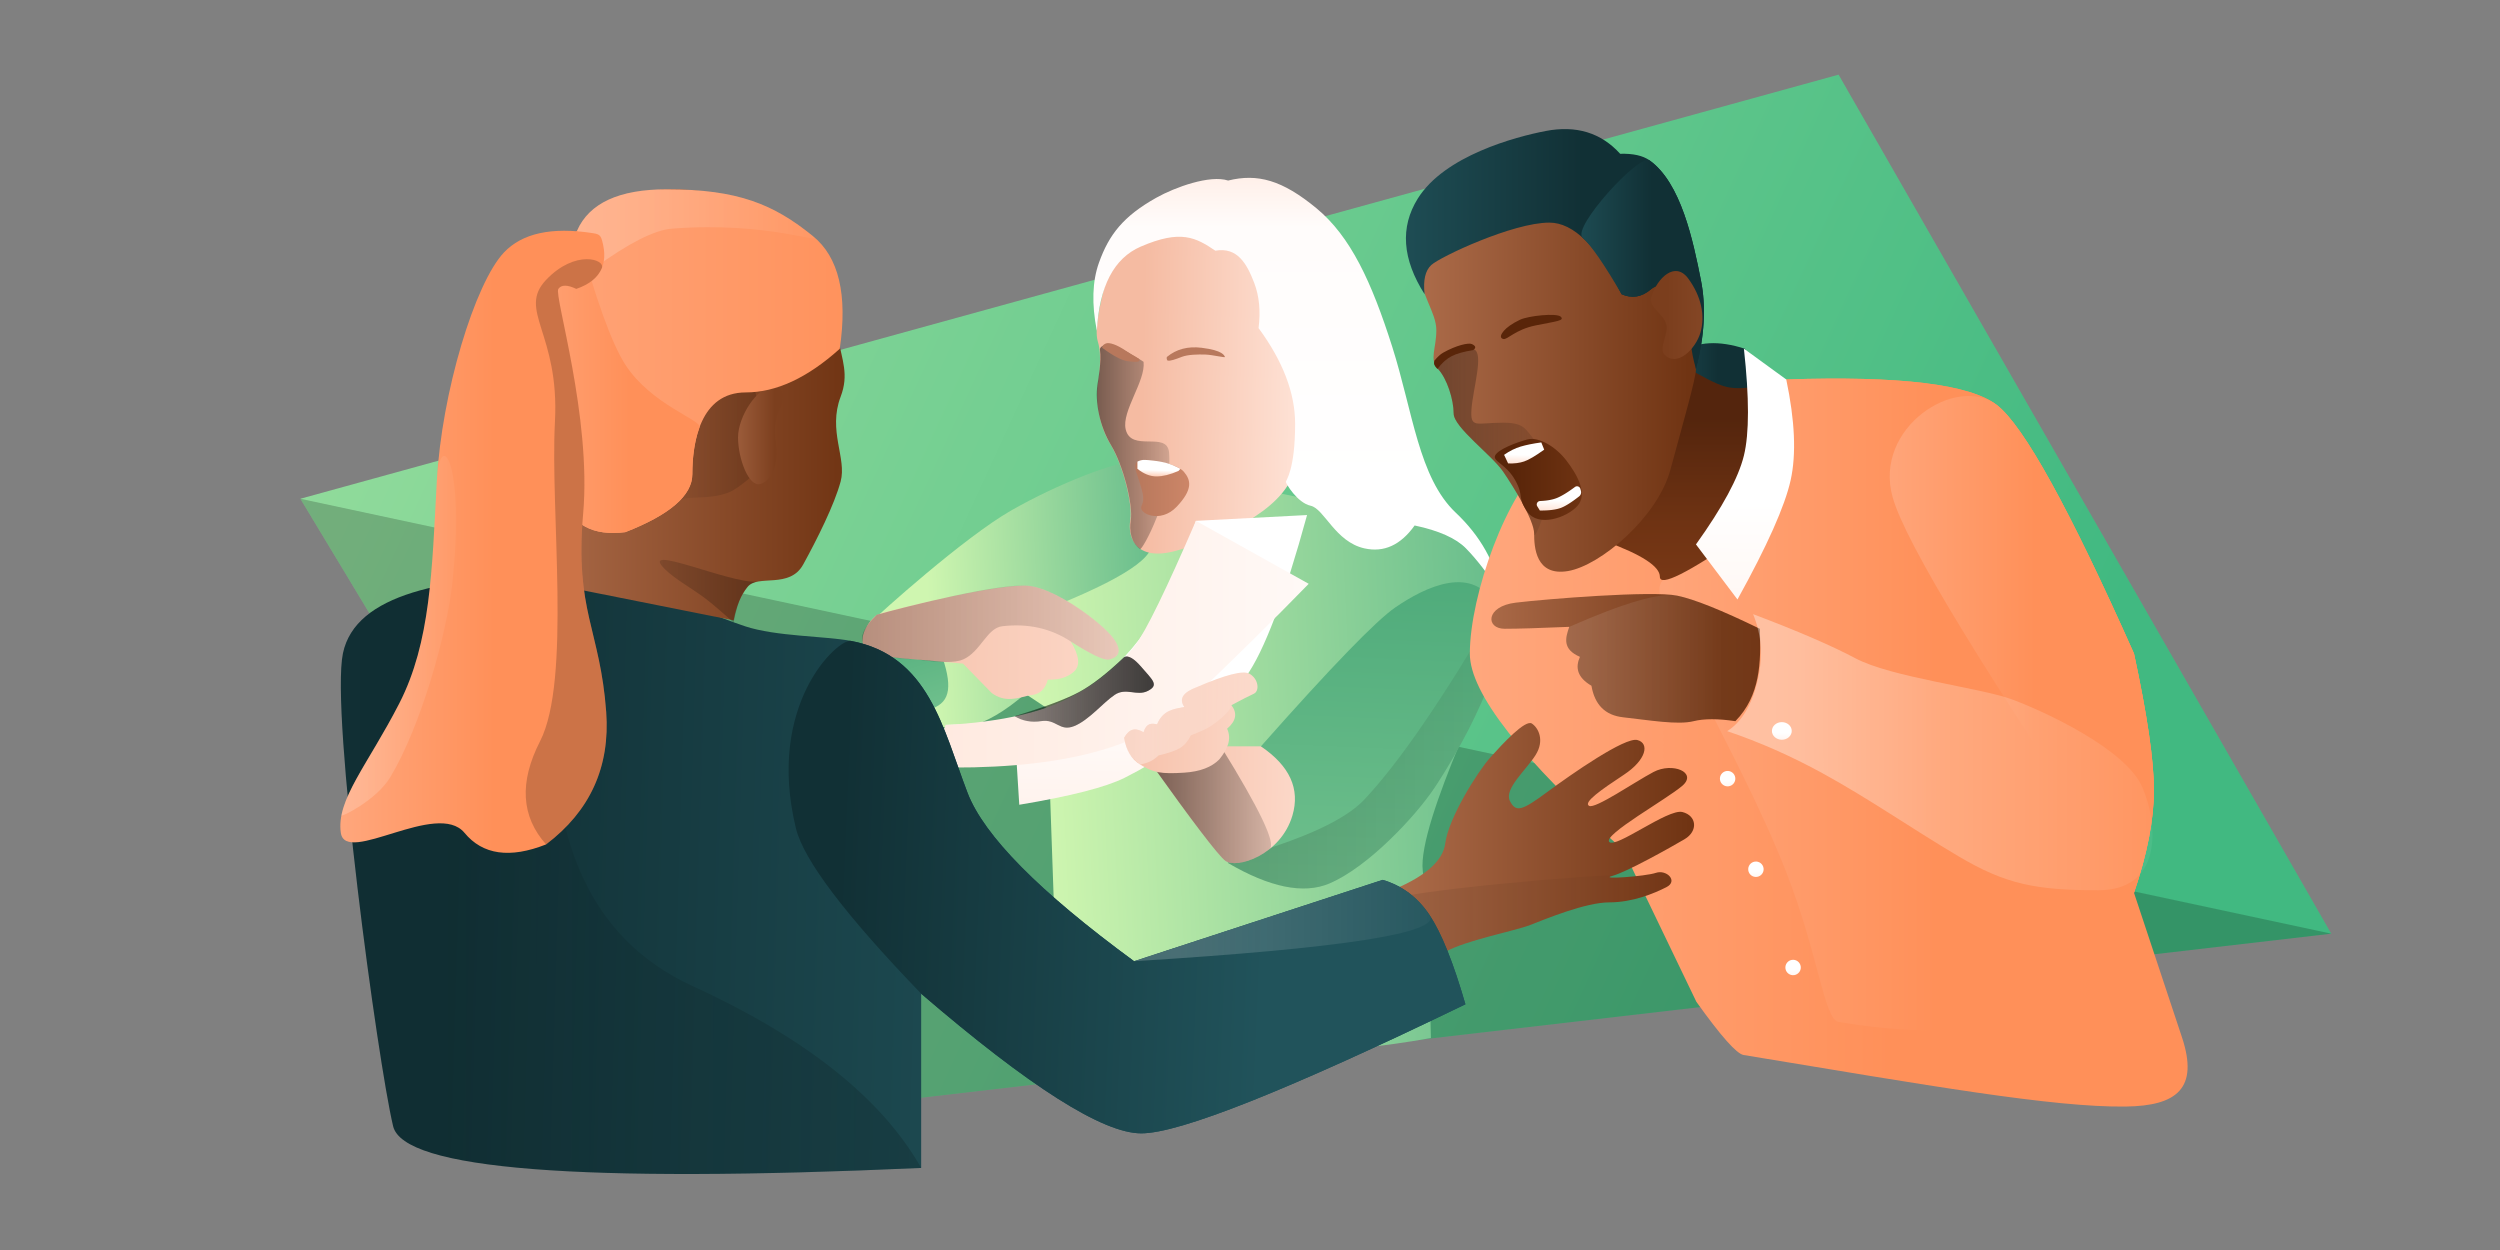 <svg width="1440" height="720" xmlns="http://www.w3.org/2000/svg"><rect width="100%" height="100%" fill="#808080" stroke="none"/><defs><linearGradient x1="125.768%" y1="68.91%" x2="-23.338%" y2="33.519%" id="a"><stop stop-color="#41B981" offset="0%"/><stop stop-color="#41B981" offset="25.917%"/><stop stop-color="#A6E4A2" offset="100%"/></linearGradient><linearGradient x1="108.611%" y1="33.444%" x2="23.242%" y2="37.288%" id="b"><stop stop-color="#58B486" offset="0%"/><stop stop-color="#CFF6B0" offset="100%"/></linearGradient><linearGradient x1="108.611%" y1="34.64%" x2="23.242%" y2="38.205%" id="c"><stop stop-color="#58B486" offset="0%"/><stop stop-color="#CFF6B0" offset="100%"/></linearGradient><linearGradient x1="87.84%" y1="137.371%" x2="91.137%" y2="-20.286%" id="d"><stop stop-color="#7BC893" offset="0%"/><stop stop-color="#46A576" offset="100%"/></linearGradient><linearGradient x1="-17.626%" y1="51.703%" x2="154.86%" y2="52.065%" id="e"><stop stop-color="#F5BBA2" offset="0%"/><stop stop-color="#FFE6DB" offset="100%"/></linearGradient><linearGradient x1="-34.311%" y1="50%" x2="136.109%" y2="50%" id="f"><stop offset="0%"/><stop stop-opacity="0" offset="100%"/></linearGradient><linearGradient x1="20.767%" y1="58.695%" x2="95.328%" y2="60.542%" id="g"><stop stop-color="#F5BBA2" offset="0%"/><stop stop-color="#FFE6DB" offset="100%"/></linearGradient><linearGradient x1="-34.311%" y1="50%" x2="136.109%" y2="50%" id="h"><stop offset="0%"/><stop stop-opacity="0" offset="100%"/></linearGradient><linearGradient x1="63.564%" y1="76.723%" x2="63.564%" y2="-30.629%" id="i"><stop stop-color="#FFF" offset="0%"/><stop stop-color="#FFFCFB" offset="59.448%"/><stop stop-color="#FFCFB9" offset="100%"/></linearGradient><linearGradient x1="100%" y1="50%" x2="9.209%" y2="50%" id="j"><stop stop-color="#CE8769" offset="0%"/><stop stop-color="#B8785C" offset="100%"/></linearGradient><linearGradient x1="-55.208%" y1="89.134%" x2="-51.154%" y2="51.663%" id="k"><stop stop-color="#FFCFB9" offset="0%"/><stop stop-color="#FFF" offset="100%"/></linearGradient><linearGradient x1="-55.208%" y1="218.781%" x2="-51.154%" y2="57.171%" id="l"><stop stop-color="#FFCFB9" offset="0%"/><stop stop-color="#FFF" offset="100%"/></linearGradient><linearGradient x1="136.624%" y1="76.723%" x2="-162.551%" y2="76.723%" id="m"><stop stop-color="#FFF" offset="0%"/><stop stop-color="#FFCFB9" offset="100%"/></linearGradient><linearGradient x1="117.579%" y1="137.371%" x2="123.466%" y2="-20.286%" id="n"><stop stop-color="#7BC893" offset="0%"/><stop stop-color="#46A576" offset="100%"/></linearGradient><linearGradient x1="-34.311%" y1="50%" x2="136.109%" y2="50%" id="o"><stop offset="0%"/><stop stop-opacity="0" offset="100%"/></linearGradient><linearGradient x1="-17.626%" y1="55.695%" x2="154.86%" y2="56.905%" id="p"><stop stop-color="#F5BBA2" offset="0%"/><stop stop-color="#FFE6DB" offset="100%"/></linearGradient><linearGradient x1="-34.311%" y1="50%" x2="136.109%" y2="50%" id="q"><stop offset="0%"/><stop stop-opacity="0" offset="100%"/></linearGradient><linearGradient x1="-17.626%" y1="54.955%" x2="154.86%" y2="56.008%" id="r"><stop stop-color="#F5BBA2" offset="0%"/><stop stop-color="#FFE6DB" offset="100%"/></linearGradient><linearGradient x1="14.832%" y1="74.874%" x2="112.062%" y2="74.874%" id="s"><stop stop-color="#FFF" offset="0%"/><stop stop-color="#FFF" stop-opacity="0" offset="100%"/></linearGradient><linearGradient x1="-98.114%" y1="50%" x2="287.781%" y2="50%" id="t"><stop stop-opacity="0" offset="0%"/><stop offset="100%"/></linearGradient><linearGradient x1="-4.669%" y1="56.934%" x2="57.74%" y2="56.934%" id="u"><stop stop-color="#FFA980" offset="0%"/><stop stop-color="#FF9059" offset="100%"/></linearGradient><linearGradient x1="-4.669%" y1="56.934%" x2="57.74%" y2="56.934%" id="v"><stop stop-color="#FFA980" offset="0%"/><stop stop-color="#FF9059" offset="100%"/></linearGradient><linearGradient x1="-4.669%" y1="56.934%" x2="57.74%" y2="56.934%" id="w"><stop stop-color="#FFA980" offset="0%"/><stop stop-color="#FF9059" offset="100%"/></linearGradient><linearGradient x1="-55.162%" y1="314.105%" x2="-51.109%" y2="61.22%" id="x"><stop stop-color="#FFCFB9" offset="0%"/><stop stop-color="#FFF" offset="100%"/></linearGradient><linearGradient x1="-10.636%" y1="36.022%" x2="59.804%" y2="36.022%" id="y"><stop stop-color="#21535B" offset="0%"/><stop stop-color="#113035" offset="100%"/></linearGradient><linearGradient x1="-23.472%" y1="55.357%" x2="86.169%" y2="55.357%" id="z"><stop stop-color="#BB7957" offset="0%"/><stop stop-color="#703413" offset="100%"/></linearGradient><linearGradient x1="14.832%" y1="74.874%" x2="112.062%" y2="74.874%" id="A"><stop stop-color="#FFF" offset="0%"/><stop stop-color="#FFF" stop-opacity="0" offset="100%"/></linearGradient><linearGradient x1="14.832%" y1="74.874%" x2="112.062%" y2="74.874%" id="B"><stop stop-color="#FFF" offset="0%"/><stop stop-color="#FFF" stop-opacity="0" offset="100%"/></linearGradient><linearGradient x1="-55.208%" y1="258.771%" x2="-51.154%" y2="58.869%" id="C"><stop stop-color="#FFCFB9" offset="0%"/><stop stop-color="#FFF" offset="100%"/></linearGradient><linearGradient x1="90.972%" y1="123.208%" x2="90.972%" y2="23.77%" id="D"><stop stop-color="#813C18" offset="0%"/><stop stop-color="#6F3313" offset="52.354%"/><stop stop-color="#54250D" offset="100%"/></linearGradient><linearGradient x1="-23.472%" y1="55.357%" x2="97.179%" y2="55.357%" id="E"><stop stop-color="#BB7957" offset="0%"/><stop stop-color="#703413" offset="100%"/></linearGradient><linearGradient x1="-98.114%" y1="50%" x2="107.227%" y2="50%" id="F"><stop offset="0%"/><stop stop-opacity="0" offset="100%"/></linearGradient><linearGradient x1="-10.636%" y1="36.022%" x2="59.804%" y2="36.022%" id="G"><stop stop-color="#21535B" offset="0%"/><stop stop-color="#113035" offset="100%"/></linearGradient><linearGradient x1="-10.636%" y1="36.022%" x2="59.804%" y2="36.022%" id="H"><stop stop-color="#21535B" offset="0%"/><stop stop-color="#113035" offset="100%"/></linearGradient><linearGradient x1="32.711%" y1="55.357%" x2="111.455%" y2="55.357%" id="I"><stop stop-color="#7B3E1D" offset="0%"/><stop stop-color="#864827" offset="100%"/></linearGradient><linearGradient x1="100%" y1="53.615%" x2="22.134%" y2="53.615%" id="J"><stop stop-color="#703413" offset="0%"/><stop stop-color="#592509" offset="100%"/></linearGradient><linearGradient x1="-55.208%" y1="122.866%" x2="-51.154%" y2="53.096%" id="K"><stop stop-color="#FFCFB9" offset="0%"/><stop stop-color="#FFF" offset="100%"/></linearGradient><linearGradient x1="-55.208%" y1="132.135%" x2="-51.154%" y2="53.489%" id="L"><stop stop-color="#FFCFB9" offset="0%"/><stop stop-color="#FFF" offset="100%"/></linearGradient><linearGradient x1="-23.472%" y1="55.357%" x2="97.179%" y2="55.357%" id="M"><stop stop-color="#BB7957" offset="0%"/><stop stop-color="#703413" offset="100%"/></linearGradient><linearGradient x1="-98.114%" y1="50%" x2="107.227%" y2="50%" id="N"><stop offset="0%"/><stop stop-opacity="0" offset="100%"/></linearGradient><linearGradient x1="10.378%" y1="46.028%" x2="72.05%" y2="47.035%" id="O"><stop stop-color="#113035" offset="0%"/><stop stop-color="#21535B" offset="100%"/></linearGradient><linearGradient x1="10.378%" y1="42.598%" x2="72.05%" y2="44.475%" id="P"><stop stop-color="#113035" offset="0%"/><stop stop-color="#21535B" offset="100%"/></linearGradient><linearGradient x1="14.832%" y1="74.874%" x2="112.062%" y2="74.874%" id="Q"><stop stop-color="#FFF" offset="0%"/><stop stop-color="#FFF" stop-opacity="0" offset="100%"/></linearGradient><linearGradient x1="-17.531%" y1="50%" x2="234.274%" y2="50%" id="R"><stop stop-opacity="0" offset="0%"/><stop offset="100%"/></linearGradient><linearGradient x1="-23.472%" y1="55.357%" x2="97.179%" y2="55.357%" id="S"><stop stop-color="#BB7957" offset="0%"/><stop stop-color="#703413" offset="100%"/></linearGradient><linearGradient x1="-17.531%" y1="50%" x2="234.274%" y2="50%" id="T"><stop stop-opacity="0" offset="0%"/><stop offset="100%"/></linearGradient><linearGradient x1="-98.114%" y1="50%" x2="287.781%" y2="50%" id="U"><stop stop-opacity="0" offset="0%"/><stop offset="100%"/></linearGradient><linearGradient x1="-82.975%" y1="55.357%" x2="78.455%" y2="55.357%" id="V"><stop stop-color="#BB7957" offset="0%"/><stop stop-color="#7C3F1E" offset="100%"/></linearGradient><linearGradient x1="-25.558%" y1="56.934%" x2="112.424%" y2="56.934%" id="W"><stop stop-color="#FFA980" offset="0%"/><stop stop-color="#FF9059" offset="100%"/></linearGradient><linearGradient x1="14.832%" y1="74.874%" x2="112.062%" y2="74.874%" id="X"><stop stop-color="#FFF" offset="0%"/><stop stop-color="#FFF" stop-opacity="0" offset="100%"/></linearGradient><linearGradient x1="-25.558%" y1="56.934%" x2="56.301%" y2="56.934%" id="Y"><stop stop-color="#FFA980" offset="0%"/><stop stop-color="#FF9059" offset="100%"/></linearGradient><linearGradient x1="-4.669%" y1="56.934%" x2="57.74%" y2="56.934%" id="Z"><stop stop-color="#FFA980" offset="0%"/><stop stop-color="#FF9059" offset="100%"/></linearGradient><linearGradient x1="14.832%" y1="74.874%" x2="112.062%" y2="74.874%" id="aa"><stop stop-color="#FFF" offset="0%"/><stop stop-color="#FFF" stop-opacity="0" offset="100%"/></linearGradient><linearGradient x1="33.903%" y1="314.105%" x2="34.523%" y2="61.22%" id="ab"><stop stop-color="#FFCFB9" offset="0%"/><stop stop-color="#FFF" offset="100%"/></linearGradient></defs><g fill="none" fill-rule="evenodd"><path fill="url(#a)" d="M217.796 605.543l952.01-110.748L886.023 0 0 244.285z" transform="translate(173 43)"/><path fill="#000" fill-rule="nonzero" style="mix-blend-mode:soft-light" opacity=".2" d="M390.796 648.543l952.01-110.748L173 287.285z"/><path d="M115.58 442.919l-4.806-137.108-88.156-58.681c29.82-20.449 51.234-37.05 64.24-49.804 19.51-19.13 63.464-30.755 74.119-30.755 10.654 0 160.73 29.598 179.528 39.383 18.799 9.785 40.445 37.786 35.423 55.113-5.023 17.328-52.028 110.326-48.732 138.408 2.198 18.721 3.762 50.823 4.692 96.305-58.115 10.376-108.403 10.376-150.863 0-42.46-10.376-64.275-27.997-65.444-52.861z" fill="url(#b)" fill-rule="nonzero" transform="translate(492.316 102.139)"/><path d="M90.066 191.924c-26.837 15.363-75.935 59.396-81.644 65.22-8.614 8.789 10.222 38.596 32.395 54.61 14.782 10.676 33.872 5.97 57.27-14.116l-17.632-37.645c55.558-19.68 85.558-34.956 90-45.824 6.662-16.303 3.172-49.441-7.614-50.423-10.787-.983-45.938 12.814-72.775 28.178z" fill="url(#c)" fill-rule="nonzero" transform="translate(492.316 102.139)"/><path d="M34.516 309.408c11.389-.001 15.621-8.5 15.623-29.003.001-20.504-14.278-32.103-25.667-32.102-3.608 0-8.403 3.634-10.597 5.578-4.734 4.195-4.515 10.347-4.516 24.356 0 20.504 13.768 31.171 25.157 31.17z" fill="url(#d)" fill-rule="nonzero" transform="rotate(-20 565.535 -1066.108)"/><path d="M12.725 251.95c5.09-1.969 71.91-18.74 88.107-16.591 16.197 2.149 41.833 21.62 48.094 30.066 6.261 8.447 1.892 11.34-2.41 12.301-2.87.641-10.227-2.818-22.074-10.376 4.953 8.178 5.586 13.944 1.9 17.298-3.687 3.355-8.74 4.908-15.157 4.661-1.008 4.358-3.946 8.775-10.353 9.013-7.167 1.74-14.267 4.399-21.973-1.333l-16.487-16.896-26.5-2.367c-17.02-1.074-26.881-3.115-29.582-6.123-4.05-4.51-.924-13.536 6.435-19.653z" fill="url(#e)" transform="translate(492.316 102.139)"/><path d="M12.725 251.95c17.448-4.81 71.91-18.74 88.107-16.591 16.197 2.149 41.833 21.62 48.094 30.066 6.261 8.447 1.892 11.34-2.41 12.301-2.87.641-10.227-2.818-22.074-10.376-11.537-7.581-24.678-10.509-39.423-8.781-8.953 1.049-12.427 14.673-22.588 19.157-4.382 1.934-13.235 1.934-26.56 0-32.039-1.217-39.754-9.809-23.146-25.776z" fill="url(#f)" fill-rule="nonzero" opacity=".334" style="mix-blend-mode:overlay" transform="translate(492.316 102.139)"/><path d="M140.045 119.196c-1.36 9.48.46 23.414 7.338 34.752 6.88 11.338 12.896 34.193 11.336 43.526-1.56 9.332 2.55 24.316 26.765 17.52 24.215-6.798 60.778-22.449 67.723-45.675 6.946-23.227 17.466-47.826-1.468-81.412-18.934-33.585-24.138-56.232-45.196-58.15-21.059-1.92-56.421 6.457-61.46 27.955-2.539 10.834-7.537 29.04-5.038 36.929 2.5 7.889.675 19.853 0 24.555z" fill="url(#g)" transform="translate(492.316 102.139)"/><path d="M139.781 119.648c-1.35 9.474 1.091 23.4 7.926 34.732 6.836 11.33 12.815 34.173 11.264 43.5-.875 5.267.046 12.334 5.346 16.267 1.325.983 18.867-31.187 16.746-55.654-1.094-12.63-21.922.188-24.998-13.407-2.364-10.454 11.567-27.74 10.326-38.805-1.898-1.43-3.49-1.958-5.123-3.034-16.607-10.94-20.173-5.408-20.015-4.123.914 7.48-.908 16.57-1.472 20.524z" fill="url(#h)" fill-rule="nonzero" opacity=".646" style="mix-blend-mode:overlay" transform="translate(492.316 102.139)"/><path d="M139.466 88.374c-3.036-15.37-2.624-28.45 1.234-39.238 5.789-16.184 14.02-26.733 33.027-37.39 10.819-6.065 30.883-13.315 41.366-9.889 16.934-4.178 31.116-.324 50.836 15.937 19.719 16.262 31.783 42.418 43.66 79.743 11.877 37.325 15.259 75.475 36.58 95.606 14.213 13.42 22.898 28.89 26.053 46.411-7.672-11.38-14.395-19.99-20.169-25.833-5.774-5.843-15.62-10.237-29.539-13.183-8.073 11.307-17.717 15.701-28.934 13.183-16.826-3.778-23.125-22.808-30.932-24.54-7.806-1.731-14.306-12.888-14.306-13.726 0-.838 5.336-6.992 5.336-33.482 0-17.66-7.02-36.038-21.059-55.133 1.23-9.746.406-18.39-2.47-25.93-4.313-11.31-9.802-20.866-22.426-18.652-11.232-7.57-19.822-12.358-42.974-2.352-15.435 6.67-23.862 22.827-25.283 48.468z" fill="url(#i)" fill-rule="nonzero" transform="translate(492.316 102.139)"/><path d="M163.879 175.007c1.044 3.908 3.689 9.659 1.354 14.119-2.335 4.46 10.76 10.623 20.233.602 9.472-10.02 8.2-15.364 4.1-20.163-4.1-4.799-21.064-7.978-25.687-6.388-4.623 1.59-1.045 7.922 0 11.83z" fill="url(#j)" transform="translate(492.316 102.139)"/><path d="M162.84 167.896c3.65 2.925 7.305 4.387 10.966 4.387 3.662 0 7.894-1.058 12.697-3.173l1.083-1.214c-3.22-1.71-6.192-2.908-8.913-3.593-4.083-1.027-9.196-1.458-11.516-1.54-1.547-.054-2.986.273-4.316.983v4.15z" fill="url(#k)" fill-rule="nonzero" transform="translate(492.316 102.139)"/><path d="M634.853 200.308c6.42 4.741 11.392 7.336 14.918 7.783 5.289.67 6.655.264 6.655-.761 0-1.026-3.806-2.42-8.302-5.511-4.497-3.092-9.144-4.836-11.207-3.964-1.376.581-2.064 1.399-2.064 2.453zM672.17 205.572c5.425-4.476 12.082-6.226 19.971-5.251 12.555 1.551 13.03 4.553 13.42 5.251.392.698-6.98-1.198-11.233-1.346-4.253-.149-10.182-.019-13.661 1.346-3.479 1.365-6.71 2.5-8.067 2.118-.584-.164-.762-1.845-.43-2.118z" fill="#B8785C"/><path d="M51.805 315.394c85.469-.976 122.136-44.603 144.729-117.528l64.018-3.338c-12.977 47.43-24.711 78.453-35.201 93.068-7.547 10.515-28.123 37.41-69.865 58.263-10.852 5.422-31.088 10.604-60.706 15.545l-2.5-40.068-40.475-5.942z" fill="url(#l)" fill-rule="nonzero" transform="translate(492.316 102.139)"/><path d="M52.335 315.492l-9.413 24.283c71.368 1.922 120.55-9.97 147.55-35.676 26.998-25.707 50.673-49.027 71.025-69.96l-64.963-36.273c-17.158 39.686-28.812 63.572-34.962 71.659-14.908 19.6-30.707 26.248-35.032 28.754-16.505 9.563-41.24 15.3-74.205 17.213z" fill="url(#m)" fill-rule="nonzero" transform="translate(492.316 102.139)"/><path d="M214.869 394.863c24.21 14.184 43.704 18.154 58.481 11.912 22.167-9.364 49.516-38.478 60.652-55.183 11.137-16.704 48.372-78.097 35.578-103.915-12.794-25.819-41.368-11.474-58.118 0-11.167 7.649-36.997 34.346-77.49 80.091l-19.103 67.095z" fill="url(#n)" fill-rule="nonzero" transform="translate(492.316 102.139)"/><path d="M214.869 394.863c24.21 14.184 43.704 18.154 58.481 11.912 22.167-9.364 49.516-38.478 60.652-55.183 11.137-16.704 48.372-78.097 35.578-103.915-30.76 52.642-56.104 89.549-76.034 110.721-8.905 9.46-26.261 18.5-52.07 27.122l-26.607 9.343z" fill="url(#o)" fill-rule="nonzero" opacity=".2" style="mix-blend-mode:overlay" transform="translate(492.316 102.139)"/><path d="M233.972 327.768c16.624 11.262 22.674 24.54 18.148 39.834-6.788 22.941-32.414 31.03-38.75 26.006-4.224-3.349-18.53-22.104-42.915-56.267l40.411-9.573h23.106z" fill="url(#p)" transform="translate(492.316 102.139)"/><path d="M239.019 386.866c-9.819 7.834-21.625 9.933-25.65 6.742-4.223-3.349-18.528-22.104-42.914-56.267l40.411-9.573c22.529 36.398 31.913 56.097 28.153 59.098z" fill="url(#q)" fill-rule="nonzero" opacity=".646" style="mix-blend-mode:overlay" transform="translate(492.316 102.139)"/><path d="M155.227 322.813c3.494-6.226 7.289-5.362 11.14-3.169 1.637-5.448 4.664-5.211 7.786-4.58 3.57-8.445 9.783-8.728 15.669-10.019-3.21-4.67-.688-8.451 7.23-11.394 16.558-7.142 26.632-9.731 30.221-7.768 5.384 2.944 6.068 10.026 2.567 11.59-2.334 1.041-6.62 3.228-12.859 6.557 3.461 4.533 2.827 9.053-2.47 13.56 2.8 6.167.114 12.016-4.565 17.751-4.44 4.47-11.149 6.994-20.124 7.57-13.463.863-17.745 0-25.388-4.65-5.095-3.101-8.164-8.25-9.207-15.448z" fill="url(#r)" transform="translate(492.316 102.139)"/><path d="M155.227 322.813c3.494-6.226 7.289-5.362 11.14-3.169 1.637-5.448 4.664-5.211 7.786-4.58 3.57-8.445 9.783-8.728 15.669-10.019-3.21-4.67-.688-8.451 7.23-11.394 16.558-7.142 26.632-9.731 30.221-7.768 5.384 2.944 6.068 10.026 2.567 11.59-2.334 1.041-6.62 3.228-12.859 6.557.575.753-2.546 5.746-11.841 12.05-1.958 1.328-5.8 3.109-11.527 5.342-1.631 3.293-3.678 5.704-6.139 7.235-2.461 1.53-6.603 2.966-12.425 4.308-1.627 1.512-3.158 2.626-4.594 3.342-1.437.717-3.443 1.368-6.02 1.954-3.455-2.784-5.613-4.898-6.475-6.345-1.184-1.986-2.095-5.02-2.733-9.103z" fill="url(#s)" opacity=".346" style="mix-blend-mode:overlay" transform="translate(492.316 102.139)"/><path d="M155.227 276.326c2.34-1.14 5.652.788 9.938 5.784 6.428 7.494 10.24 10.303 3.772 13.667-6.467 3.365-12.6-2.167-19.274 2.36-6.675 4.527-14.853 14.61-23.28 17.969-8.427 3.358-10.187-4.22-18.869-2.892-5.787.885-10.918-.062-15.39-2.84 17.207-5.187 29.582-9.815 37.123-13.884 7.542-4.069 16.202-10.79 25.98-20.164z" fill="url(#t)" fill-rule="nonzero" style="mix-blend-mode:overlay" transform="translate(492.316 102.139)"/><path d="M155.227 276.326c2.34-1.14 5.652.788 9.938 5.784 6.428 7.494 10.24 10.303 3.772 13.667-6.467 3.365-12.6-2.167-19.274 2.36-6.675 4.527-14.853 14.61-23.28 17.969-8.427 3.358-10.187-4.22-18.869-2.892-5.787.885-10.918-.062-15.39-2.84 17.207-5.187 29.582-9.815 37.123-13.884 7.542-4.069 16.202-10.79 25.98-20.164z" fill="url(#t)" fill-rule="nonzero" style="mix-blend-mode:overlay" transform="translate(492.316 102.139)"/><g transform="translate(809.81 74.347)"><path d="M167.29 502.68l-42.04-87.347c-58.956-52.837-88.435-90.564-88.435-113.18 0-33.923 21.686-94.098 43.988-111.267 14.867-11.447 38.124-27.54 69.77-48.28l27.005 8.284c3.204 4.223 7.975 5.825 14.312 4.808 6.337-1.018 15.398-4.842 27.182-11.472 65.432-2.18 105.882 2.745 121.35 14.775 15.468 12.03 41.785 59.747 78.95 143.152 7.646 35.43 11.469 61.643 11.469 78.64 0 16.996-3.823 36.702-11.469 59.118l27.63 83.216c9.74 29.335-2.787 39.53-32.444 39.901-41.801.524-113.228-12.043-220.077-29.697-3.987-.659-13.05-10.876-27.19-30.65z" fill="url(#u)" fill-rule="nonzero"/><path d="M148.203 259.77c14.868-11.446 15.658-50.5 2.37-117.164l27.005 8.284c3.204 4.223 7.975 5.825 14.312 4.808 6.337-1.018 15.398-4.842 27.182-11.472 65.432-2.18 105.882 2.745 121.35 14.775 15.468 12.03 41.785 59.747 78.95 143.152 7.646 35.43 11.469 61.643 11.469 78.64 0 16.996-3.823 36.702-11.469 59.118-14.196 65.99-70.916 90.788-170.159 74.39-8.296-1.37-11.606-38.886-30.14-86.272-29.347-75.027-84.538-157.735-70.87-168.258z" fill="url(#v)" fill-rule="nonzero"/><path d="M340.422 159.001c15.468 12.03 41.785 59.747 78.95 143.152 7.646 35.43 11.469 61.643 11.469 78.64 0 16.996-3.823 36.702-11.469 59.118-85.178-125.205-131.52-201.164-139.028-227.878-11.262-40.07 36.876-71.077 60.078-53.032z" fill="url(#w)" fill-rule="nonzero"/><ellipse fill="url(#x)" fill-rule="nonzero" transform="rotate(-8 201.599 426.338)" cx="201.599" cy="426.338" rx="4.441" ry="4.442"/><ellipse fill="url(#x)" fill-rule="nonzero" transform="rotate(-8 185.297 374.156)" cx="185.297" cy="374.156" rx="4.441" ry="4.442"/><ellipse fill="url(#x)" fill-rule="nonzero" transform="rotate(-8 223.006 482.93)" cx="223.006" cy="482.93" rx="4.441" ry="4.442"/><path d="M195.321 126.553c-15.193-4.935-27.568-4.227-37.126 2.125-14.337 9.528-3.217 27.283 1.225 27.283 2.96 0 17.842-1.69 44.644-5.07l-8.743-24.338z" fill="url(#y)" fill-rule="nonzero"/><path d="M63.204 272.788c-17.399 2.105-17.399 15.042-6.308 15.042 7.393 0 19.794-.372 37.201-1.115-2.266 6.47-4.055 12.863 6.145 17.274-2.69 6.09-1.7 11.775 6.636 16.655 1.865 10.954 7.92 17.005 18.165 18.153 15.368 1.722 31.531 4.521 40.64 2.26 6.072-1.507 14.102-1.507 24.09 0 14.393-14.76 14.811-33.816 14.08-53.227-22.017-10.717-37.873-17.072-47.567-19.067-14.54-2.992-75.684 1.92-93.082 4.025z" fill="url(#z)"/><path d="M94.097 286.715c-2.266 6.47-4.055 12.863 6.145 17.274-2.69 6.09-1.7 11.775 6.636 16.655 1.865 10.954 7.92 17.005 18.165 18.153 15.368 1.722 31.531 4.521 40.64 2.26 6.072-1.507 14.102-1.507 24.09 0 14.393-14.76 14.811-33.816 14.08-53.227-22.017-10.717-37.873-17.072-47.567-19.067-9.694-1.995-30.423 3.99-62.189 17.952z" fill="url(#A)" opacity=".1" style="mix-blend-mode:overlay"/><path d="M240.011 371.07c27.192 14.904 50.808 31.53 78.072 47.688 27.264 16.159 44.39 19.676 80.847 19.676 36.456 0 34.81-37.012 25.295-59.248-9.515-22.236-57.231-44.095-75.268-50.73-18.038-6.633-69.42-12.673-89.974-23.594-13.702-7.28-33.371-15.767-59.008-25.458 5.017 12.194 5.826 25.186 2.426 38.975-3.4 13.79-9.185 23.263-17.355 28.417 18.515 6.247 36.837 14.338 54.965 24.274z" fill="url(#B)" opacity=".354" style="mix-blend-mode:overlay"/><ellipse fill="url(#C)" fill-rule="nonzero" cx="216.524" cy="346.675" rx="5.71" ry="5.077"/><path d="M115.012 237.508c20.843 7.618 31.264 14.403 31.264 20.357 0 5.953 15.974-2.039 47.922-23.974l7.18-85.702c-7.002 1.406-12.952 1.406-17.852 0-4.9-1.405-12.618-5.325-23.156-11.761l-45.358 101.08z" fill="url(#D)"/><path d="M167.063 138.206c0-5.332-17.863-81.859-30.886-94.115C123.153 31.835 7.856 64.788 7.856 79.89c0 15.103 9.663 25.353 9.663 35.963s-4.208 16.87.978 22.352c5.187 5.481 8.995 17.672 8.995 25.62s21.877 23.827 28.473 33.456c6.596 9.628 17.884 28.201 17.884 35.74 0 7.539.798 24.753 19.544 21.55 18.746-3.203 51.56-31.024 58.964-58.382 7.405-27.359 14.706-52.652 14.706-57.984z" fill="url(#E)"/><path d="M18.497 138.206c5.187 5.481 8.995 17.672 8.995 25.62s21.877 23.827 28.473 33.456c6.596 9.628 17.884 28.201 17.884 35.74 0 7.539 17.347-38.61 5.797-48.373-11.55-9.763-8.21-15.528-23.681-15.528s-19.022 3.67-18.179-7.918c.844-11.587 7.18-31.903 1.48-34.297-5.7-2.393-23.84 8.054-20.769 11.3z" fill="url(#F)" fill-rule="nonzero" opacity=".646" style="mix-blend-mode:overlay"/><path d="M124.236 95.132c5.922 2.638 11.538 1.711 16.847-2.781 7.963-6.738 22.67.448 24.325 2.123 1.103 1.116 1.655 15.693 1.655 43.732 4.934-18.856 5.891-35.884 2.873-51.083-4.528-22.8-11.46-56.199-29.659-69.133-3.813-2.711-9.442-3.965-16.886-3.763C112.388 2.103 98.103-2.272 80.536 1.101 63.114 4.447 22.183 15.35 6.811 40.058-3.437 56.531-2.12 74.89 10.762 95.132c-.908-7.995.363-13.595 3.815-16.8 5.178-4.806 47.058-24.453 68.024-24.453 13.978 0 27.856 13.75 41.635 41.253z" fill="url(#G)" fill-rule="nonzero"/><path d="M124.236 95.132c5.922 2.638 11.538 1.711 16.847-2.781 7.963-6.738 22.67.448 24.325 2.123.89.9-1.164 11.65-.991 30.058.027 2.946.91 7.504 2.646 13.674 4.934-18.856 5.891-35.884 2.873-51.083-4.528-22.8-11.46-56.199-29.659-69.133-5.72-4.066-44.877 38.78-38.51 44.564 5.013 4.552 12.502 15.411 22.469 32.578z" fill="url(#H)" fill-rule="nonzero"/><path d="M141.364 96.52c3.417-10.69 13.667-20.847 21.337-10.324 7.67 10.523 9.625 21.49 6.994 30.879-2.632 9.388-13.547 20.591-20.92 12.685-3.2-3.433 2.676-12.187 1.193-17.284-1.932-6.644-10.537-9.906-8.604-15.955z" fill="url(#I)"/><path d="M51.451 187.898c1.849-3.508 12.199-7.411 18.501-9.126 6.302-1.715 16.193 3.958 22.47 12.125 6.275 8.168 12.596 19.341 6.298 26.248-6.299 6.907-22.615 12.191-28.768 3.336-6.153-8.855-1.654-8.503-6.956-18.124-5.302-9.621-13.393-10.95-11.545-14.459z" fill="url(#J)"/><path d="M56.546 187.648l2.32 4.938c3.505.148 6.585-.232 9.24-1.14 2.657-.909 6.503-3.175 11.54-6.797l-1.68-4.165c-4.764.66-8.737 1.462-11.917 2.405-3.18.943-6.348 2.53-9.503 4.759z" fill="url(#K)" fill-rule="nonzero"/><path d="M75.655 217.299l1.5 2.414c5.41.04 9.539-.502 12.385-1.626 2.543-1.003 5.95-3.174 10.22-6.513a3 3 0 001.048-3.148l-.323-1.193a2 2 0 00-3.128-1.079c-3.856 2.882-7.155 4.926-9.898 6.132-2.595 1.142-5.99 1.795-10.184 1.96a2 2 0 00-1.62 3.053z" fill="url(#L)" fill-rule="nonzero"/><path d="M16.363 133.424c1.881-2.235 3.531-3.754 4.95-4.556 7.882-4.45 14.836-5.886 16.662-5.043 2.32 1.071 2.566 2.237.737 3.498-5.465.851-9.655 2.049-12.571 3.592-2.916 1.543-5.58 3.973-7.991 7.29-.967-1.013-1.562-1.82-1.787-2.421-.224-.6-.224-1.387 0-2.36zM56.407 116.205c-1.613 1.853-2.696 4.113-.33 4.714s6.762-5.398 18.652-7.823c11.89-2.425 16.771-2.687 14.501-4.994-2.27-2.306-18.714-.55-23.485 1.71-4.772 2.26-7.726 4.54-9.338 6.393z" fill="#592509"/></g><g><path d="M607.908 402.822c17.764-7.673 27.27-16.377 28.52-26.112 1.875-14.603 18.688-41.373 25.989-49.502 7.3-8.129 20.163-21.94 23.9-19.49 3.738 2.45 7.52 9.653 2.09 18.23s-18.184 19.421-14.75 26.325c3.433 6.905 7.066 5.548 21.356-5.008 14.29-10.555 44.977-31.926 52.077-30.056 7.1 1.87 5.263 11.406-7.79 20.01-13.053 8.604-23.505 15.929-20.041 17.907 3.463 1.979 26.096-13.677 37.104-19.493 11.009-5.816 25.499.27 16.624 7.935-8.874 7.665-45.66 28.218-42.11 32.316 3.55 4.099 33.79-19.252 42.11-17.209 8.32 2.044 9.25 10.978 1.238 15.691-8.012 4.713-33.325 18.909-41.59 21.118-8.265 2.209 19.004.322 25.11-1.763 6.105-2.084 13.09 4.692 6.017 8.266-7.072 3.575-19.284 8.73-32.885 8.73-13.6 0-36.73 9.607-45.574 13.044-8.843 3.437-36.811 8.745-48.875 15.452-8.042 4.47-17.549-7.66-28.52-36.39z" fill="url(#M)" transform="translate(196.037 109.045)"/><path d="M732.635 395.484c-8.265 2.209 19.004.322 25.11-1.763 6.105-2.084 13.09 4.692 6.017 8.266-7.072 3.575-19.284 8.73-32.885 8.73-13.6 0-36.73 9.607-45.574 13.044-8.843 3.437-36.811 8.745-48.875 15.452-4.373 2.43-27.826-21.108-33.065-28.496-4.396-6.197 137.537-17.442 129.272-15.233z" fill="url(#N)" fill-rule="nonzero" opacity=".164" style="mix-blend-mode:overlay" transform="translate(196.037 109.045)"/><path d="M334.558 563.691V463.327c62.4 53.626 104.651 80.438 126.755 80.438s84.35-24.78 186.737-74.34c-6.927-23.979-13.8-41.093-20.62-51.343s-15.842-17.024-27.064-20.323l-143.177 46.857c-54.445-39.914-86.416-72.246-95.914-96.995-14.246-37.123-22.234-79.1-67.217-87.518-15.144-2.833-43.13-2.511-60.94-8.416-35.089-11.635-63.63-30.847-107.374-29.78-65.946 1.61-116.994 10.955-124.25 45.337-7.255 34.382 19.974 235.066 28.902 272.403 5.953 24.89 107.34 32.905 304.162 24.044z" fill="url(#O)" fill-rule="nonzero" transform="translate(196.037 109.045)"/><path d="M334.558 463.327c62.4 53.626 104.651 80.438 126.755 80.438s84.35-24.78 186.737-74.34c-6.927-23.979-13.8-41.093-20.62-51.343s-15.842-17.024-27.064-20.323l-143.177 46.857c-54.445-39.914-86.416-72.246-95.914-96.995-14.246-37.123-22.234-79.1-67.217-87.518-7.31-1.367-49.08 36.327-31.649 107.966 4.429 18.202 28.478 49.955 72.149 95.258z" fill="url(#P)" fill-rule="nonzero" transform="translate(196.037 109.045)"/><path d="M627.43 418.082c-6.82-10.25-15.842-17.024-27.064-20.323l-143.177 46.857c120.314-7.44 177.06-16.284 170.24-26.534z" fill="url(#Q)" opacity=".191" style="mix-blend-mode:overlay" transform="translate(196.037 109.045)"/><path d="M334.558 563.691c-22.638-40.036-66.577-74.979-131.816-104.827-123.858-56.669-63.002-237.3-76.998-236.96-65.946 1.613-116.994 10.958-124.25 45.34-7.255 34.382 19.974 235.066 28.902 272.403 5.383 22.509 88.813 31.217 250.288 26.124 11.39-.36 29.348-1.052 53.874-2.08z" fill="url(#R)" fill-rule="nonzero" opacity=".33" style="mix-blend-mode:overlay" transform="translate(196.037 109.045)"/><path d="M226.547 248.297c1.46-8.006 4.144-14.451 8.055-19.336 5.866-7.327 24.167 1.38 32.008-12.866 7.84-14.247 17.949-34.362 21.57-47.823 3.622-13.461-7.48-29.137 0-48.835 4.857-12.793.824-20.855-1.42-33.54-1.21-6.847 11.385-49.339-37.598-72.175S155.376-1.46 137.45 22.068c-17.926 23.527-27.39 63.806-19.8 91.862 7.59 28.056 23.825 69.002 19.8 82.613-2.683 9.074-8.316 19.28-16.9 30.618l105.998 21.136z" fill="url(#S)" transform="translate(196.037 109.045)"/><path d="M239.805 162.838c-7.456 6.67-12.965 10.647-16.529 11.932-11.35 4.091-21.387 1.732-27.844 4.028-9.498 3.378-7.978-8.124 4.56-34.507 8.413-24.975 18.11-37.463 29.088-37.463 10.978 0 14.553 18.67 10.725 56.01z" fill="url(#T)" fill-rule="nonzero" opacity=".33" style="mix-blend-mode:overlay" transform="translate(196.037 109.045)"/><path d="M226.497 249.566c1.432-7.104 2.912-12.159 4.439-15.165.937-1.845 2.704-4.914 4.74-6.496.986-.767 2.363-1.409 4.13-1.923-15.376 1.256-69.127-23.045-52.723-7.045 6.002 5.855 15.762 11.115 23.091 16.694 4.016 3.058 9.457 7.703 16.323 13.935z" fill="url(#U)" fill-rule="nonzero" opacity=".473" style="mix-blend-mode:overlay" transform="translate(196.037 109.045)"/><path d="M254.261 124.148c1.974-6.906.159-10.36-5.448-10.36-8.409 0-19.733 16.82-19.733 29.106 0 12.287 6.219 28.903 12.976 26.827 6.757-2.075 10.81-12.49 8.783-24.204-1.35-7.81-.21-14.932 3.422-21.369z" fill="url(#V)" transform="translate(196.037 109.045)"/><path d="M164.125 197.473c25.745-10.043 38.617-21.172 38.617-33.388 0-18.324 4.56-47.094 30.777-47.094 17.478 0 35.523-8.375 54.136-25.124 4.61-31.185-.55-52.834-15.478-64.948C249.783 8.75 229.222 0 188.027 0c-27.464 0-44.697 7.956-51.7 23.868-9.844 16.584-15.21 28.883-16.1 36.896-7.12 64.15 3.13 104.512 7.794 117.351 5.538 15.246 17.572 21.699 36.104 19.358z" fill="url(#W)" fill-rule="nonzero" transform="translate(196.037 109.045)"/><path d="M272.177 26.92C249.783 8.75 229.222 0 188.027 0c-27.464 0-44.697 7.956-51.7 23.868l10.037 21.43c19.703-14.322 34.602-21.871 44.697-22.65 56.01-4.316 88.144 9.974 81.116 4.271z" fill="url(#X)" opacity=".191" style="mix-blend-mode:overlay" transform="translate(196.037 109.045)"/><path d="M164.125 197.473c25.745-10.043 38.617-21.172 38.617-33.388 0-8.088.888-18.211 4.135-26.997 1.536-4.156-27.782-12.907-42.752-36.127-7.82-12.131-17.087-37.829-27.798-77.093-9.844 16.584-15.21 28.883-16.1 36.896-7.12 64.15 3.13 104.512 7.794 117.351 5.538 15.246 17.572 21.699 36.104 19.358z" fill="url(#Y)" fill-rule="nonzero" transform="translate(196.037 109.045)"/><path d="M135.9 57.362c13.56-4.683 18.787-13.835 14.855-27.897-.136-.486-.577-2.127-1.519-2.908-1.255-1.042-3.149-1.206-3.964-1.332-23.531-3.649-40.539.065-51.024 11.14-16.681 17.622-35.92 80.563-38.686 131.847-2.766 51.284-3.545 92.658-21.624 127.934-18.08 35.277-36.43 55.511-33.66 74.525 2.772 19.013 55.518-19.014 71.238 0 10.48 12.675 26.142 14.899 46.988 6.67 25.414-19.26 36.955-44.726 34.622-76.396-3.5-47.506-18.193-58.2-13.27-114.089 4.923-55.887-16.904-125.783-14.29-129.494 1.743-2.474 5.188-2.474 10.335 0z" fill="url(#Z)" fill-rule="nonzero" transform="translate(196.037 109.045)"/><path d="M55.562 168.212c-2.766 51.284-3.545 92.658-21.624 127.934C18.978 325.338 3.831 344.23.621 360.652c-.21 1.068 20.186-8.69 28.258-22.21 17.79-29.797 32.428-82.564 35.59-111.194 7.72-69.923-7.173-91.184-8.907-59.036z" fill="url(#aa)" opacity=".191" style="mix-blend-mode:overlay" transform="translate(196.037 109.045)"/><path d="M331.938 166.407c7.503-2.591 12.454-6.55 14.715-11.952 2.154-5.148-15.43-10.86-32.112 6.762-16.681 17.622 7.867 30.575 5.1 81.859-2.765 51.284 9.488 148.655-8.591 183.932-12.053 23.518-10.89 43.31 3.491 59.378 25.414-19.26 36.955-44.726 34.622-76.396-3.5-47.506-18.193-58.2-13.27-114.088 4.923-55.888-16.904-125.784-14.29-129.495 1.743-2.473 5.188-2.473 10.335 0z" fill="#000" fill-rule="nonzero" style="mix-blend-mode:soft-light" opacity=".2"/></g><path d="M855.882 175.573c4.997 23.74 5.84 43.075 2.528 58.006-3.312 14.93-13.523 37.837-30.633 68.717l-23.904-31.714c15.282-21.339 24.485-38.388 27.61-51.148 3.123-12.76 3.123-33.3 0-61.624l24.4 17.763z" fill="url(#ab)" fill-rule="nonzero" transform="translate(173 43)"/></g></svg>